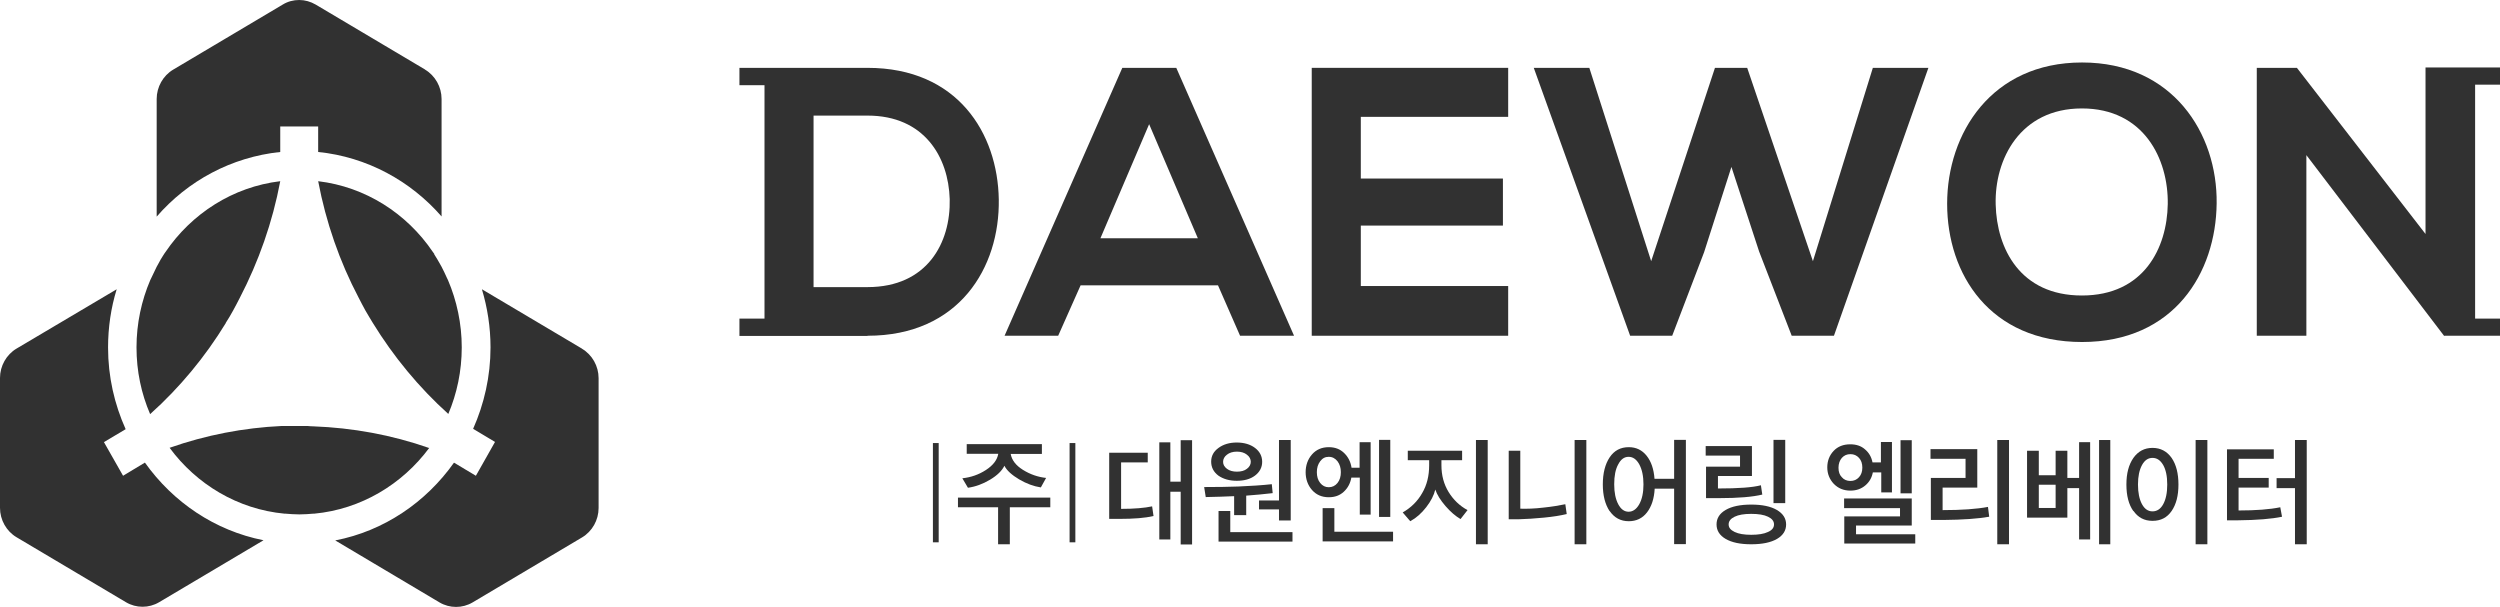 <svg width="173" height="42" viewBox="0 0 173 42" fill="none" xmlns="http://www.w3.org/2000/svg">
<path d="M29.686 30.999C27.098 30.092 24.391 29.602 21.683 29.503C21.552 29.503 21.421 29.491 21.29 29.479H20.705H19.727H19.489C16.865 29.602 14.253 30.104 11.736 30.987C13.597 33.512 16.448 35.24 19.692 35.546C19.715 35.546 19.739 35.546 19.763 35.546C20.061 35.571 20.372 35.595 20.682 35.595C20.694 35.595 20.705 35.595 20.717 35.595C20.717 35.595 20.741 35.595 20.753 35.595C21.063 35.595 21.373 35.571 21.672 35.546C21.695 35.546 21.719 35.546 21.743 35.546C24.987 35.24 27.838 33.512 29.71 30.987L29.686 30.999Z" fill="#313131"/>
<path d="M15.613 22.358C15.791 22.076 15.97 21.794 16.125 21.5C16.292 21.205 16.436 20.911 16.591 20.617C17.902 18.092 18.857 15.383 19.393 12.539C16.113 12.931 13.251 14.782 11.45 17.442C11.414 17.491 11.379 17.54 11.355 17.577C11.2 17.81 11.056 18.055 10.925 18.312C10.901 18.362 10.866 18.411 10.842 18.46C10.711 18.717 10.591 18.974 10.472 19.232C10.448 19.281 10.424 19.33 10.4 19.379C9.792 20.801 9.446 22.382 9.446 24.037C9.446 25.692 9.78 27.236 10.389 28.658C12.44 26.819 14.193 24.699 15.624 22.358H15.613Z" fill="#313131"/>
<path d="M30.056 17.577C30.056 17.577 29.985 17.479 29.949 17.43C28.148 14.77 25.297 12.931 22.018 12.539C22.554 15.371 23.497 18.092 24.82 20.605C24.976 20.899 25.119 21.193 25.286 21.487C25.453 21.781 25.631 22.063 25.798 22.345C27.23 24.674 28.983 26.807 31.023 28.645C31.619 27.236 31.953 25.679 31.953 24.037C31.953 22.394 31.607 20.801 30.999 19.379C30.975 19.33 30.951 19.281 30.927 19.232C30.808 18.974 30.689 18.705 30.557 18.46C30.534 18.411 30.498 18.362 30.474 18.312C30.331 18.067 30.2 17.822 30.044 17.589L30.056 17.577Z" fill="#313131"/>
<path d="M29.424 4.817L21.85 0.319C21.493 0.11 21.099 0 20.705 0C20.312 0 19.918 0.098 19.56 0.319L11.987 4.817C11.283 5.234 10.842 6.018 10.842 6.852V14.991C12.989 12.515 16.006 10.872 19.393 10.517V8.752H22.017V10.517C25.393 10.86 28.41 12.515 30.557 14.979V6.852C30.557 6.018 30.116 5.234 29.412 4.817H29.424Z" fill="#313131"/>
<path d="M10.019 32.016L8.516 32.923L7.192 30.594L8.695 29.7C7.92 27.971 7.478 26.072 7.478 24.049C7.478 22.652 7.681 21.291 8.075 20.016L1.145 24.122C0.441 24.539 0 25.324 0 26.157V35.142C0 35.975 0.441 36.76 1.145 37.177L8.719 41.675C9.422 42.092 10.305 42.092 11.009 41.675L18.236 37.385C14.873 36.723 11.975 34.75 10.031 32.016H10.019Z" fill="#313131"/>
<path d="M40.266 24.122L33.348 20.016C33.73 21.291 33.944 22.639 33.944 24.037C33.944 26.047 33.503 27.959 32.74 29.675L34.255 30.582L32.931 32.923L31.416 32.016C29.472 34.762 26.562 36.748 23.198 37.397L30.414 41.687C31.118 42.104 32 42.104 32.704 41.687L40.278 37.189C40.981 36.772 41.423 35.988 41.423 35.154V26.169C41.423 25.336 40.981 24.552 40.278 24.135L40.266 24.122Z" fill="#313131"/>
<path d="M84.273 19.744H74.778L73.226 23.234H69.516L77.664 4.695H81.399L89.548 23.234H85.813L84.285 19.744H84.273ZM79.52 8.593L76.149 16.489H82.891L79.52 8.593Z" fill="#313131"/>
<path d="M104.366 23.234H90.772V4.695H104.366V8.086H94.168V12.355H104.002V15.61H94.168V19.793H104.366V23.234Z" fill="#313131"/>
<path d="M126.897 23.234H123.986L121.731 17.405L119.815 11.551L117.923 17.454L115.716 23.234H112.806L106.137 4.695H109.981L114.261 18.073L118.675 4.695H120.906L125.454 18.073L129.601 4.695H133.445L126.909 23.234H126.897Z" fill="#313131"/>
<path d="M153.392 14.076C153.344 18.865 150.458 23.667 144.079 23.667C137.701 23.667 134.742 18.977 134.742 14.1C134.742 9.224 137.81 4.324 144.079 4.324C150.348 4.324 153.453 9.224 153.392 14.076ZM138.101 14.15C138.174 17.194 139.787 20.449 144.067 20.449C148.348 20.449 149.96 17.17 150.009 14.125C150.057 10.994 148.348 7.504 144.067 7.504C139.787 7.504 138.016 11.031 138.101 14.15Z" fill="#313131"/>
<path d="M173 23.234V22.046H171.278V5.858H173V4.67H167.846V16.192L158.946 4.695H156.169V23.234H159.601V10.734L169.144 23.259V23.234H173Z" fill="#313131"/>
<path d="M60.033 23.234C66.387 23.234 69.188 18.494 69.116 13.803C69.043 9.224 66.266 4.695 60.033 4.695H51.169V5.895H52.903V22.046H51.169V23.246H60.033V23.234ZM60.033 19.868H56.298V7.999H60.033C63.974 7.999 65.635 10.883 65.72 13.779C65.793 16.798 64.168 19.868 60.033 19.868Z" fill="#313131"/>
<path d="M64.957 30.659H64.557V37.528H64.957V30.659Z" fill="#313131"/>
<path d="M69.88 37.664H69.068V35.102H66.291V34.434H72.681V35.102H69.88V37.664ZM72.087 31.414H69.941C70.014 31.835 70.293 32.206 70.79 32.516C71.287 32.825 71.82 33.011 72.39 33.073L72.027 33.729C71.529 33.654 71.032 33.469 70.523 33.172C70.026 32.875 69.674 32.565 69.504 32.231C69.335 32.578 69.007 32.899 68.51 33.196C68.013 33.493 67.504 33.679 66.982 33.753L66.594 33.097C67.176 33.035 67.722 32.85 68.219 32.528C68.716 32.206 69.007 31.835 69.08 31.402H66.897V30.734H72.099V31.402L72.087 31.414Z" fill="#313131"/>
<path d="M79.727 35.04L79.824 35.709C79.242 35.845 78.466 35.907 77.471 35.907H76.756V31.328H79.424V31.996C79.218 31.996 78.914 31.996 78.502 31.996C78.09 31.996 77.787 31.996 77.58 31.996V35.214C78.49 35.214 79.205 35.152 79.727 35.04ZM82.492 37.676H81.703V34.026H80.988V37.33H80.224V30.61H80.988V33.333H81.703V30.461H82.492V37.676Z" fill="#313131"/>
<path d="M86.214 35.647H85.402V34.335C84.82 34.36 84.153 34.385 83.437 34.397L83.328 33.704C84.238 33.704 85.026 33.691 85.681 33.667C86.554 33.63 87.33 33.58 88.009 33.506L88.069 34.125C87.475 34.199 86.869 34.248 86.238 34.298V35.659L86.214 35.647ZM87.342 31.959C87.342 32.343 87.172 32.664 86.845 32.912C86.517 33.159 86.093 33.271 85.584 33.271C85.074 33.271 84.65 33.147 84.31 32.912C83.983 32.664 83.813 32.342 83.813 31.946C83.813 31.55 83.983 31.241 84.323 30.994C84.662 30.746 85.086 30.622 85.584 30.622C86.081 30.622 86.517 30.746 86.845 30.994C87.172 31.241 87.342 31.563 87.342 31.959ZM89.44 37.478H84.323V35.362H85.135V36.822H89.44V37.491V37.478ZM86.287 32.441C86.457 32.318 86.554 32.144 86.554 31.959C86.554 31.773 86.469 31.6 86.287 31.464C86.117 31.328 85.887 31.253 85.596 31.253C85.305 31.253 85.074 31.328 84.904 31.464C84.723 31.6 84.638 31.773 84.638 31.959C84.638 32.144 84.723 32.305 84.904 32.441C85.086 32.578 85.317 32.639 85.596 32.639C85.875 32.639 86.117 32.578 86.287 32.441ZM87.124 35.238V34.632H88.506V30.449H89.318V36.018H88.506V35.251H87.124V35.238Z" fill="#313131"/>
<path d="M94.861 35.61H94.097V33.048H93.514C93.442 33.444 93.272 33.766 92.993 34.026C92.714 34.285 92.375 34.409 91.95 34.409C91.465 34.409 91.077 34.236 90.786 33.902C90.495 33.568 90.35 33.147 90.35 32.677C90.35 32.206 90.495 31.786 90.786 31.451C91.077 31.117 91.465 30.944 91.95 30.944C92.387 30.944 92.738 31.08 93.017 31.352C93.296 31.625 93.466 31.959 93.527 32.367H94.084V30.598H94.848V35.622L94.861 35.61ZM92.557 33.419C92.714 33.221 92.787 32.974 92.787 32.677C92.787 32.38 92.714 32.132 92.557 31.922C92.399 31.724 92.205 31.612 91.95 31.612C91.696 31.612 91.514 31.711 91.356 31.922C91.198 32.132 91.126 32.38 91.126 32.677C91.126 32.974 91.198 33.221 91.356 33.419C91.514 33.617 91.708 33.716 91.95 33.716C92.193 33.716 92.399 33.617 92.557 33.419ZM96.4 37.466H91.526V35.164H92.338V36.798H96.4V37.466ZM96.207 35.771H95.43V30.437H96.207V35.771Z" fill="#313131"/>
<path d="M101.542 35.313L101.069 35.919C100.729 35.721 100.378 35.424 100.026 35.016C99.674 34.607 99.444 34.236 99.323 33.877C99.226 34.273 99.02 34.681 98.692 35.102C98.365 35.523 98.001 35.845 97.589 36.068L97.067 35.461C97.649 35.127 98.098 34.681 98.413 34.125C98.741 33.568 98.898 32.924 98.898 32.206V31.847H97.419V31.192H101.178V31.847H99.747V32.194C99.747 32.899 99.917 33.518 100.244 34.05C100.572 34.583 101.008 35.003 101.554 35.3L101.542 35.313ZM102.949 37.664H102.136V30.449H102.949V37.664Z" fill="#313131"/>
<path d="M108.32 34.892L108.417 35.572C108.005 35.672 107.483 35.758 106.841 35.82C106.198 35.882 105.628 35.919 105.143 35.931H104.403V31.192H105.204V35.201C105.652 35.214 106.186 35.201 106.792 35.127C107.398 35.065 107.908 34.978 108.32 34.892ZM109.775 37.664H108.963V30.449H109.775V37.664Z" fill="#313131"/>
<path d="M111.388 35.375C111.073 34.904 110.915 34.285 110.915 33.518C110.915 32.751 111.073 32.12 111.388 31.649C111.703 31.179 112.14 30.944 112.71 30.944C113.219 30.944 113.631 31.142 113.947 31.538C114.262 31.934 114.444 32.466 114.492 33.135H115.85V30.437H116.663V37.652H115.85V33.815H114.504C114.468 34.508 114.286 35.053 113.971 35.461C113.656 35.87 113.231 36.068 112.71 36.068C112.152 36.068 111.715 35.833 111.388 35.362V35.375ZM113.728 33.518C113.728 32.949 113.631 32.491 113.437 32.132C113.243 31.786 113.001 31.612 112.698 31.612C112.394 31.612 112.164 31.786 111.982 32.132C111.788 32.479 111.703 32.937 111.703 33.518C111.703 34.1 111.8 34.545 111.982 34.892C112.164 35.238 112.407 35.412 112.698 35.412C112.989 35.412 113.243 35.238 113.437 34.892C113.631 34.545 113.728 34.087 113.728 33.518Z" fill="#313131"/>
<path d="M121.853 33.568L121.95 34.224C121.295 34.385 120.301 34.471 118.955 34.471H118.057V32.293H120.41V31.526H118.033V30.87H121.234V32.937H118.882V33.803C120.313 33.803 121.295 33.729 121.853 33.58V33.568ZM122.956 35.288C123.381 35.535 123.599 35.87 123.599 36.29C123.599 36.711 123.393 37.045 122.969 37.293C122.544 37.54 121.95 37.664 121.186 37.664C120.422 37.664 119.84 37.54 119.416 37.293C118.991 37.045 118.785 36.711 118.785 36.29C118.785 35.87 118.991 35.535 119.416 35.288C119.84 35.04 120.434 34.917 121.186 34.917C121.938 34.917 122.532 35.04 122.956 35.288ZM121.186 35.56C120.689 35.56 120.313 35.622 120.034 35.758C119.755 35.894 119.622 36.068 119.622 36.29C119.622 36.513 119.755 36.674 120.034 36.81C120.313 36.946 120.701 37.008 121.186 37.008C121.671 37.008 122.071 36.946 122.35 36.81C122.629 36.686 122.762 36.513 122.762 36.29C122.762 36.068 122.629 35.894 122.35 35.758C122.071 35.622 121.683 35.56 121.186 35.56ZM123.538 34.818H122.726V30.437H123.538V34.818Z" fill="#313131"/>
<path d="M130.947 34.075H130.183V32.689H129.601C129.528 33.06 129.359 33.357 129.08 33.592C128.801 33.828 128.461 33.951 128.049 33.951C127.576 33.951 127.2 33.79 126.897 33.481C126.606 33.172 126.448 32.788 126.448 32.342C126.448 31.897 126.594 31.513 126.885 31.204C127.176 30.894 127.564 30.746 128.037 30.746C128.449 30.746 128.789 30.857 129.055 31.093C129.334 31.328 129.504 31.625 129.577 31.996H130.159V30.585H130.923V34.063L130.947 34.075ZM128.873 32.355C128.873 32.083 128.801 31.86 128.643 31.686C128.485 31.513 128.291 31.427 128.049 31.427C127.806 31.427 127.612 31.513 127.455 31.686C127.309 31.86 127.224 32.083 127.224 32.367C127.224 32.652 127.297 32.862 127.455 33.023C127.6 33.196 127.806 33.283 128.049 33.283C128.291 33.283 128.485 33.196 128.643 33.023C128.801 32.85 128.873 32.627 128.873 32.367V32.355ZM132.536 37.614H127.624V35.733H131.481V35.164H127.612V34.496H132.293V36.365H128.437V36.971H132.536V37.627V37.614ZM132.293 34.137H131.517V30.461H132.293V34.137Z" fill="#313131"/>
<path d="M137.568 35.078L137.653 35.758C136.889 35.894 135.834 35.969 134.488 35.981H133.615V33.073H136.016V31.748H133.591V31.08H136.828V33.741H134.428V35.3C135.749 35.3 136.792 35.226 137.568 35.078ZM139.023 37.664H138.211V30.449H139.023V37.664Z" fill="#313131"/>
<path d="M143.061 35.82H140.272V31.192H141.085V32.887H142.249V31.192H143.061V33.073H143.874V30.598H144.638V37.33H143.874V33.778H143.061V35.832V35.82ZM142.249 35.152V33.543H141.085V35.152H142.249ZM146.032 37.664H145.256V30.449H146.032V37.664Z" fill="#313131"/>
<path d="M147.633 35.374C147.305 34.917 147.147 34.298 147.147 33.531C147.147 32.763 147.305 32.157 147.633 31.686C147.96 31.229 148.396 30.994 148.954 30.994C149.512 30.994 149.949 31.229 150.276 31.686C150.591 32.144 150.749 32.763 150.749 33.531C150.749 34.298 150.591 34.904 150.276 35.362C149.961 35.82 149.524 36.043 148.954 36.043C148.384 36.043 147.948 35.808 147.633 35.35V35.374ZM149.694 34.892C149.876 34.558 149.973 34.112 149.973 33.531C149.973 32.949 149.876 32.503 149.694 32.182C149.5 31.847 149.257 31.686 148.954 31.686C148.651 31.686 148.409 31.847 148.227 32.182C148.045 32.516 147.948 32.961 147.948 33.531C147.948 34.1 148.045 34.558 148.227 34.892C148.409 35.226 148.651 35.387 148.954 35.387C149.257 35.387 149.512 35.226 149.694 34.892ZM152.75 37.664H151.937V30.449H152.75V37.664Z" fill="#313131"/>
<path d="M156.994 33.073V33.741H154.909V35.325C156.109 35.325 157.079 35.251 157.795 35.102L157.916 35.758C157.213 35.907 156.194 35.993 154.848 36.006H154.108V31.093H157.346V31.748H154.909V33.073H156.994ZM159.626 37.664H158.813V33.778H157.54V33.085H158.813V30.449H159.626V37.664Z" fill="#313131"/>
<path d="M74.415 30.659H74.015V37.528H74.415V30.659Z" fill="#313131"/>
</svg>
